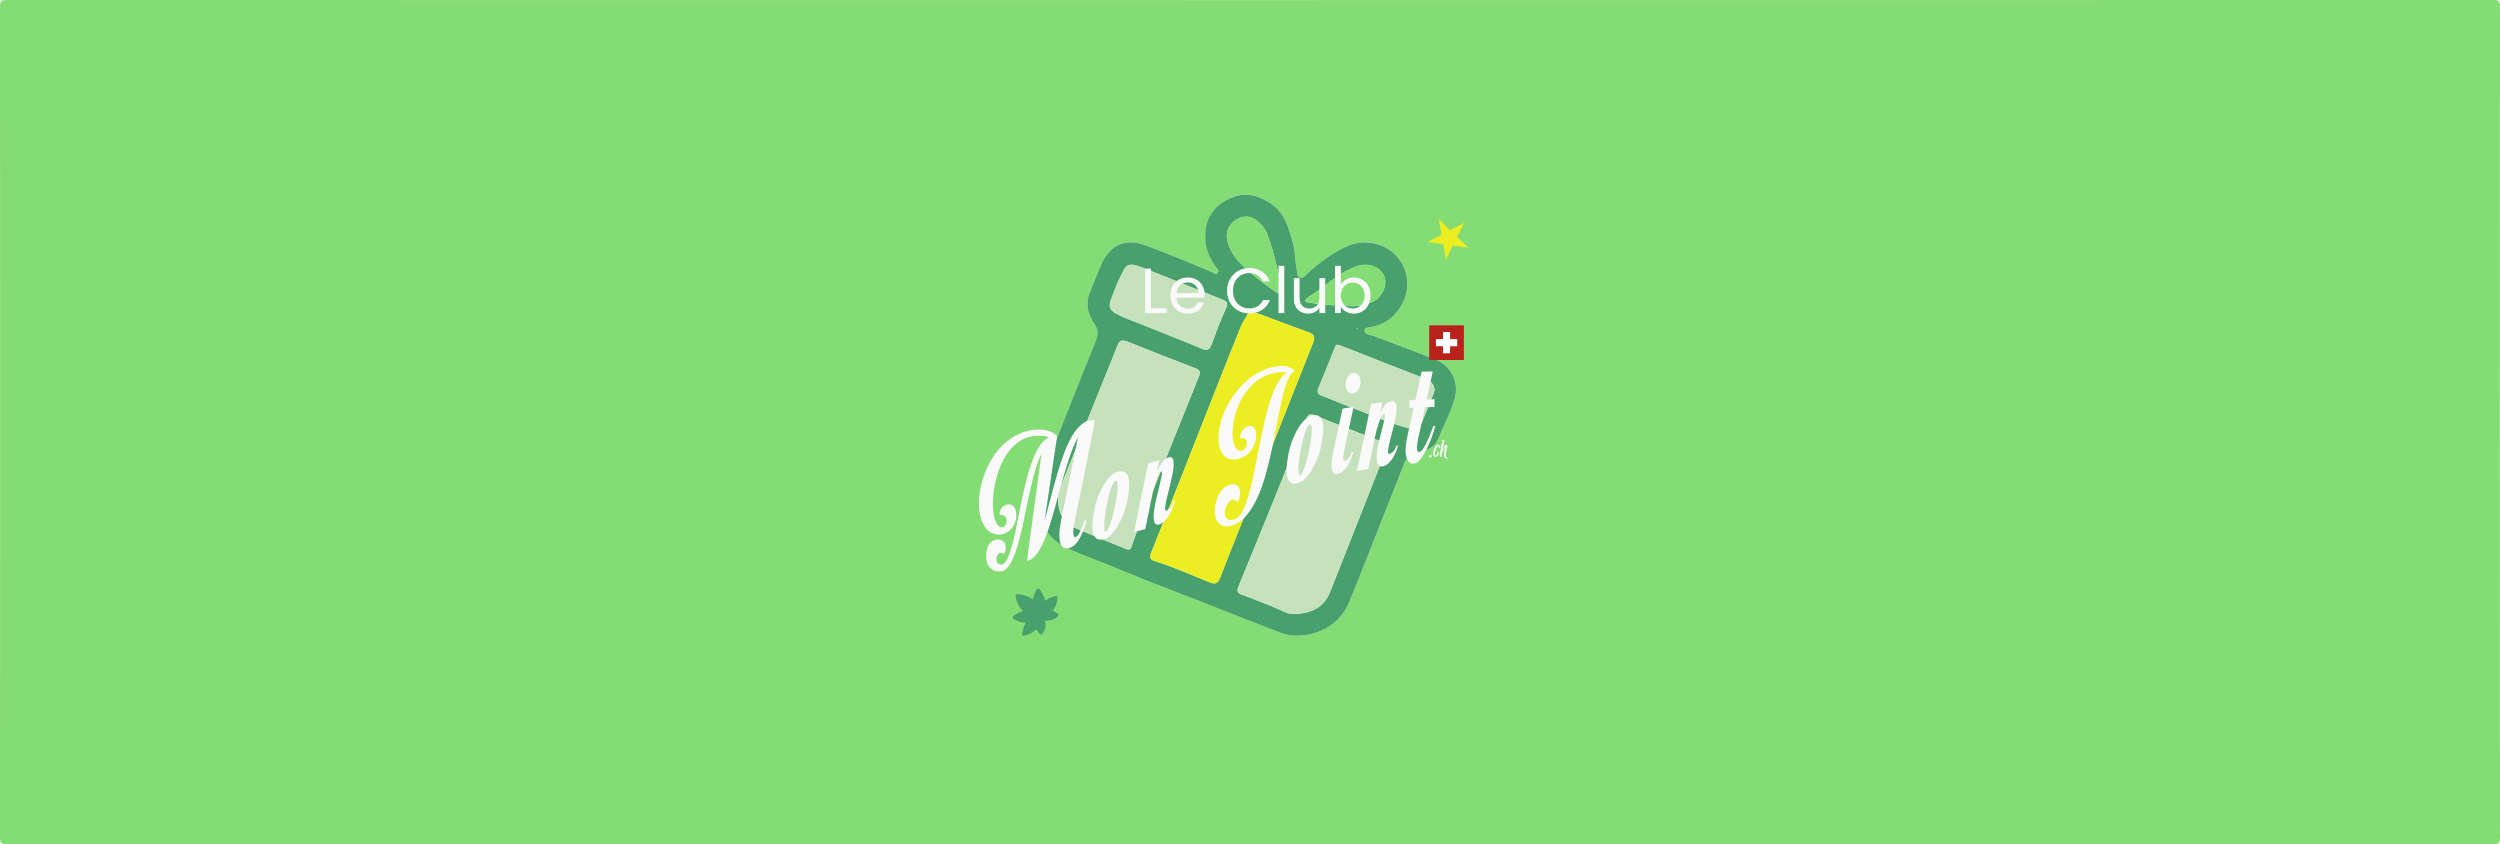 <svg viewBox="0 0 1777 600" xmlns:xlink="http://www.w3.org/1999/xlink" xmlns="http://www.w3.org/2000/svg" data-name="Calque 2" id="Calque_2">
  <defs>
    <style>
      .cls-1 {
        fill: #84dc74;
      }

      .cls-1, .cls-2, .cls-3, .cls-4, .cls-5, .cls-6, .cls-7 {
        stroke-width: 0px;
      }

      .cls-8 {
        filter: url(#drop-shadow-1);
      }

      .cls-2 {
        fill: #48a16d;
      }

      .cls-9 {
        filter: url(#drop-shadow-2);
      }

      .cls-3 {
        fill: #fafafa;
      }

      .cls-4 {
        fill: #edee21;
      }

      .cls-5 {
        fill: #fff;
      }

      .cls-6 {
        fill: #c5e2bc;
      }

      .cls-7 {
        fill: #b8221a;
      }
    </style>
    <filter filterUnits="userSpaceOnUse" id="drop-shadow-1">
      <feOffset dy="2" dx="4"/>
      <feGaussianBlur stdDeviation="3" result="blur"/>
      <feFlood flood-opacity=".42" flood-color="#000"/>
      <feComposite operator="in" in2="blur"/>
      <feComposite in="SourceGraphic"/>
    </filter>
    <filter filterUnits="userSpaceOnUse" id="drop-shadow-2">
      <feOffset dy="2" dx="4"/>
      <feGaussianBlur stdDeviation="3" result="blur-2"/>
      <feFlood flood-opacity=".42" flood-color="#000"/>
      <feComposite operator="in" in2="blur-2"/>
      <feComposite in="SourceGraphic"/>
    </filter>
  </defs>
  <g data-name="Calque 1" id="Calque_1-2">
    <g>
      <g>
        <path d="M888.5,599.91c-294.64,0-589.27,0-883.91.09-3.75,0-4.6-.84-4.59-4.59C.11,398.47.11,201.53,0,4.59,0,.84.84,0,4.59,0c589.27.1,1178.54.1,1767.81,0,3.75,0,4.6.84,4.59,4.59-.11,196.94-.11,393.88,0,590.82,0,3.75-.84,4.59-4.59,4.59-294.64-.1-589.27-.09-883.91-.09ZM921.78,451.82c16.7-.06,31.17-9.03,37.16-23.53,8.74-21.17,16.93-42.57,25.37-63.87,4.6-11.6,9.28-23.17,13.79-34.81,1.75-4.52,4.46-7.18,9.49-8.31,5.54-1.25,11.83-2.4,14.41-8.62,4.08-9.82,9.13-19.27,12.05-29.54,3.24-11.38-2.52-23.23-13.59-27.61-14.37-5.69-28.9-10.99-43.33-16.54-2.68-1.03-7.24-1.11-7.16-4.15.07-2.58,4.65-2.17,7.26-2.88,17.72-4.79,27.97-24.76,20.89-41.54-6.7-15.89-25.64-22.63-41.53-15.05-10.02,4.78-18.8,11.31-27.02,18.68-1.58,1.42-3.03,3.91-5.25,3.29-2.63-.73-2.1-3.84-2.55-6.02-1.31-6.34-1.05-12.93-2.86-19.2-2.86-9.94-5.43-20.18-14.43-26.65-8.75-6.29-18.24-9.6-29.05-5.02-11.09,4.69-17.91,12.61-18.7,24.86-.59,9.13,2.05,17.42,7.74,24.7.87,1.11,2.29,2.61,1.15,3.98-1.19,1.43-2.82.02-4.08-.54-15.38-6.8-31.02-12.94-46.72-18.94-14.14-5.4-25.32-1.19-31.69,12.64-3.13,6.79-5.67,13.86-8.5,20.8-3.21,7.85-1.55,15.26,3.02,21.78,3,4.29,3.06,7.91,1.21,12.49-9.97,24.69-19.87,49.42-29.52,74.24-4.39,11.29-9.9,22.21-11.87,34.37-2.13,13.18,4.57,28.94,15.85,35.76,8.41,5.09,17.7,8.28,26.82,11.87,16.21,6.4,32.25,13.31,48.53,19.44,24.56,9.25,48.77,19.33,73.29,28.65,6.67,2.54,13.19,5.7,19.84,5.24Z" class="cls-1"/>
        <path d="M921.78,451.82c-6.65.46-13.17-2.71-19.84-5.24-24.52-9.32-48.73-19.4-73.29-28.65-16.28-6.13-32.32-13.04-48.53-19.44-9.11-3.6-18.41-6.79-26.82-11.87-11.28-6.83-17.98-22.58-15.85-35.76,1.96-12.16,7.47-23.08,11.87-34.37,9.65-24.82,19.55-49.55,29.52-74.24,1.85-4.59,1.8-8.21-1.21-12.49-4.57-6.52-6.23-13.93-3.02-21.78,2.83-6.93,5.37-14,8.5-20.8,6.38-13.82,17.55-18.03,31.69-12.64,15.71,5.99,31.34,12.14,46.72,18.94,1.27.56,2.89,1.97,4.08.54,1.14-1.37-.28-2.87-1.15-3.98-5.69-7.28-8.33-15.57-7.74-24.7.79-12.24,7.61-20.17,18.7-24.86,10.81-4.57,20.3-1.27,29.05,5.02,9,6.47,11.57,16.71,14.43,26.65,1.81,6.28,1.55,12.86,2.86,19.2.45,2.17-.08,5.28,2.55,6.02,2.22.62,3.67-1.87,5.25-3.29,8.22-7.37,17-13.89,27.02-18.68,15.89-7.58,34.83-.84,41.53,15.05,7.07,16.78-3.17,36.75-20.89,41.54-2.61.71-7.19.3-7.26,2.88-.08,3.03,4.48,3.11,7.16,4.15,14.43,5.55,28.96,10.84,43.33,16.54,11.08,4.39,16.83,16.24,13.59,27.61-2.92,10.27-7.98,19.72-12.05,29.54-2.58,6.21-8.87,7.36-14.41,8.62-5.03,1.14-7.74,3.79-9.49,8.31-4.51,11.64-9.2,23.21-13.79,34.81-8.44,21.3-16.63,42.7-25.37,63.87-5.99,14.5-20.46,23.47-37.16,23.53ZM890.63,221.98c-1.88-.27-3.12.02-3.97,1.69-1.43,2.81-3.4,5.37-4.58,8.27-6.14,15.11-12.14,30.28-18.12,45.45-15.21,38.53-30.29,77.11-45.74,115.55-1.5,3.75-.15,4.98,2.45,5.81,13.35,4.22,26.14,9.87,39.09,15.11,4.35,1.76,5.98.7,7.61-3.51,8.91-22.95,18.18-45.76,27.23-68.66,12.9-32.65,25.62-65.38,38.69-97.97,1.81-4.51.59-6.19-3.46-7.64-11.43-4.11-22.78-8.46-34.18-12.67-1.71-.63-3.52-1-5.02-1.43ZM752.14,355.35c-.03,8.86,3.66,16.2,10.79,19.33,12.31,5.41,24.86,10.24,37.25,15.46,2.58,1.09,3.46.34,4.28-2.06,2.03-5.96,4.17-11.89,6.5-17.74,13.65-34.19,27.32-68.36,41.12-102.49,1.37-3.4.89-4.85-2.69-6.2-14.62-5.51-29.14-11.29-43.64-17.1-9.64-3.87-9.6-3.97-13.15,5.52-.12.31-.3.59-.43.9-12.59,31.24-25.18,62.47-37.76,93.72-1.37,3.41-2.33,6.93-2.27,10.66ZM919.15,436.47c14.63-.38,22.31-5.77,26.31-15.83,13.23-33.19,26.19-66.49,39.37-99.71,1.48-3.73.81-5.57-3.06-7.05-15.84-6.06-31.61-12.31-47.32-18.7-3.58-1.46-4.78-.41-6.09,2.93-7.45,19.03-15.11,37.98-22.79,56.93-8.36,20.64-16.75,41.26-25.28,61.84-1.32,3.19-.8,4.69,2.51,5.85,6.43,2.26,12.69,5.01,19.09,7.35,6.82,2.49,13.17,6.61,17.25,6.39ZM805.37,188.22c-3.98-.41-5.26,1.42-6.33,3.31-4.02,7.11-6.94,14.72-9.68,22.39-1.46,4.08.09,6.86,3.95,8.96,5.83,3.16,12.07,5.24,18.17,7.7,14.35,5.78,28.78,11.36,43.04,17.35,4.03,1.69,5.39.35,6.7-3.19,3.17-8.56,6.26-17.2,10.16-25.44,1.9-4.03.76-5.04-2.67-6.4-16.08-6.35-32.05-12.99-48.14-19.31-5.39-2.12-10.73-4.53-15.19-5.38ZM1019.71,277.32c-.53-6.11-5.03-7.49-9.22-9.12-19.35-7.56-38.75-15-58.03-22.73-2.76-1.11-3.09.18-3.81,1.99-3.78,9.41-7.52,18.83-11.43,28.18-1.35,3.23-.46,4.67,2.76,5.83,6.73,2.42,13.26,5.37,19.96,7.87,13.7,5.12,26.98,11.42,41.24,15,5.53,1.39,7.7.34,9.81-4.78,2.59-6.29,5.12-12.61,7.64-18.93.49-1.22.83-2.5,1.1-3.32ZM910.03,203.92c-.12-7.39-6.91-33.39-10.42-39.86-1.2-2.22-2.84-4.08-4.65-5.82-5.09-4.86-10.62-5.56-16.26-2.03-5.83,3.65-7.97,9.92-5.89,16.4,1.82,5.68,4.91,10.49,9.05,14.71,7.14,7.27,15.3,13.28,23.56,19.17,1.16.83,2.56,2.22,4.01,1.22,1.11-.76.57-2.47.61-3.78ZM927.46,213.65c1.01,1.31,2.22,1.26,3.34,1.45,9.69,1.7,19.51,2.01,29.29,2.52,4.93.26,9.92-.76,14.63-2.67,6.79-2.75,11.36-10.92,9.6-17.3-1.83-6.62-9.55-10.77-17.26-9.07-2.41.53-4.76,1.47-7.04,2.45-9.62,4.12-16.99,11.59-25.55,17.31-2.38,1.59-5.17,2.84-7.02,5.31ZM964.54,233.2c-.13.06-.27.12-.4.18.13.19.25.4.41.56.04.04.25-.1.39-.16-.13-.19-.26-.38-.4-.57Z" class="cls-2"/>
        <path d="M890.63,221.98c1.51.42,3.31.79,5.02,1.43,11.4,4.21,22.74,8.55,34.18,12.67,4.04,1.46,5.27,3.13,3.46,7.64-13.06,32.59-25.78,65.32-38.69,97.97-9.05,22.9-18.32,45.71-27.23,68.66-1.63,4.21-3.26,5.27-7.61,3.51-12.94-5.24-25.74-10.89-39.09-15.11-2.61-.83-3.96-2.06-2.45-5.81,15.45-38.44,30.53-77.02,45.74-115.55,5.99-15.17,11.98-30.34,18.12-45.45,1.18-2.9,3.15-5.46,4.58-8.27.85-1.67,2.09-1.96,3.97-1.69Z" class="cls-4"/>
        <path d="M752.13,355.34c-.06-3.73.9-7.25,2.27-10.66,12.58-31.24,25.17-62.48,37.76-93.72.12-.31.31-.59.43-.9,3.55-9.49,3.51-9.39,13.15-5.52,14.5,5.81,29.02,11.59,43.64,17.1,3.57,1.35,4.06,2.8,2.69,6.2-13.79,34.13-27.47,68.31-41.12,102.49-2.33,5.85-4.47,11.78-6.5,17.74-.82,2.4-1.7,3.14-4.28,2.06-12.39-5.23-24.94-10.05-37.25-15.46-7.13-3.13-10.82-10.47-10.79-19.33Z" class="cls-6"/>
        <path d="M919.15,436.47c-4.09.22-10.44-3.9-17.25-6.39-6.4-2.34-12.66-5.09-19.09-7.35-3.31-1.16-3.83-2.67-2.51-5.85,8.52-20.57,16.92-41.2,25.28-61.84,7.67-18.94,15.34-37.89,22.79-56.93,1.31-3.34,2.51-4.39,6.09-2.93,15.71,6.39,31.48,12.64,47.32,18.7,3.87,1.48,4.54,3.32,3.06,7.05-13.18,33.21-26.14,66.51-39.37,99.71-4.01,10.06-11.69,15.45-26.31,15.83Z" class="cls-6"/>
        <path d="M805.37,188.22c4.46.85,9.79,3.26,15.19,5.38,16.1,6.31,32.06,12.96,48.14,19.31,3.44,1.36,4.58,2.37,2.67,6.4-3.9,8.24-6.98,16.88-10.16,25.44-1.31,3.53-2.67,4.88-6.7,3.19-14.26-5.99-28.69-11.57-43.04-17.35-6.1-2.46-12.34-4.53-18.17-7.7-3.86-2.1-5.41-4.88-3.95-8.96,2.74-7.67,5.66-15.27,9.68-22.39,1.07-1.89,2.35-3.73,6.33-3.31Z" class="cls-6"/>
        <path d="M1019.71,277.32c-.27.81-.61,2.09-1.1,3.32-2.52,6.32-5.05,12.64-7.64,18.93-2.11,5.12-4.28,6.17-9.81,4.78-14.26-3.59-27.53-9.88-41.24-15-6.7-2.5-13.23-5.45-19.96-7.87-3.21-1.16-4.11-2.6-2.76-5.83,3.92-9.35,7.66-18.77,11.43-28.18.72-1.8,1.05-3.09,3.81-1.99,19.28,7.72,38.68,15.16,58.03,22.73,4.19,1.64,8.69,3.01,9.22,9.12Z" class="cls-6"/>
        <path d="M910.03,203.92c-.05,1.31.5,3.02-.61,3.78-1.45,1-2.85-.4-4.01-1.22-8.26-5.89-16.42-11.9-23.56-19.17-4.14-4.22-7.23-9.03-9.05-14.71-2.08-6.47.06-12.74,5.89-16.4,5.64-3.53,11.17-2.83,16.26,2.03,1.82,1.73,3.45,3.6,4.65,5.82,3.51,6.47,10.3,32.47,10.42,39.87Z" class="cls-1"/>
        <path d="M927.46,213.65c1.84-2.47,4.63-3.72,7.02-5.31,8.56-5.71,15.92-13.19,25.55-17.31,2.28-.98,4.63-1.92,7.04-2.45,7.71-1.7,15.44,2.45,17.26,9.07,1.76,6.38-2.82,14.55-9.6,17.3-4.7,1.91-9.69,2.92-14.63,2.67-9.78-.51-19.6-.82-29.29-2.52-1.12-.2-2.33-.14-3.34-1.45Z" class="cls-1"/>
        <path d="M964.54,233.2c.13.19.26.38.4.58-.13.06-.34.2-.39.16-.17-.16-.28-.37-.41-.56.13-.06.27-.12.4-.18Z" class="cls-1"/>
        <polygon points="1043.75 176.21 1032.67 174.6 1027.72 184.64 1025.83 173.6 1014.75 171.99 1024.66 166.79 1022.77 155.76 1030.78 163.57 1040.69 158.36 1035.74 168.4 1043.75 176.21" class="cls-4"/>
        <path d="M750.36,423.67c-1.69.32-3.29.91-4.83,1.68-.85.43-1.65.95-2.4,1.54-.3.23-.3.22-.38-.16-.06-.26-.09-.52-.16-.78-.71-2.68-2.02-5.04-3.75-7.18-.5-.61-1.47-.51-1.91.18-1.34,2.12-2.27,4.4-2.69,6.88-.04.23-.07.33-.32.14-.72-.55-1.48-1.03-2.29-1.45-2.65-1.38-5.49-2.04-8.46-2.22-.37-.02-.72-.02-1.01.24l-.11.12-.08.09-.06.07c-.14.34-.13.7-.06,1.05.63,3.34,1.84,6.42,3.99,9.08.4.49.84.94,1.27,1.42-.13.11-.28.11-.41.15-2.43.74-4.6,1.94-6.54,3.56-.58.49-.52,1.3.12,1.71,2.08,1.32,4.33,2.24,6.76,2.69.69.13,1.4.17,2.12.23-1.54,2.42-2.33,5.04-2.57,7.84-.08.97.5,1.48,1.45,1.27.53-.12,1.06-.24,1.57-.4,2.15-.67,4.16-1.64,5.87-3.14.39-.34.76-.7,1.16-1.07.12.25.23.48.35.7.54,1.09,1.28,2.03,2.18,2.84.51.46,1.15.43,1.6-.08,1.1-1.26,1.82-2.7,2.19-4.33.27-1.22.26-2.46.11-3.69,0-.6-.16-1.17-.41-1.71.59.15,1.19.26,1.81.2.56-.04,1.13-.05,1.68-.13,2.41-.34,4.44-1.41,6.03-3.26.37-.43.32-1.05-.08-1.43-.5-.47-1.06-.86-1.65-1.2-.72-.42-1.49-.71-2.31-.97.5-.51.87-1.06,1.21-1.62,1.36-2.25,2.08-4.7,2.33-7.3.04-.36.03-.71-.13-1.05l-.43-.38c-.23-.14-.47-.2-.75-.15Z" class="cls-2"/>
        <g class="cls-8">
          <g>
            <path d="M1013.47,321.31c.3.1.39.31.25.63-.19.46-.29.66-.3.61.03.43.06.58.08.45-.03.2-.24.3-.64.32-.44.02-.74-.18-.9-.6-.15-.41-.1-.78.15-1.09.3-.4.75-.5,1.35-.31h0Z" class="cls-3"/>
            <path d="M1018.47,316.28c.29-.16.47-.4.56-.69.09-.32-.02-.53-.34-.61-.33-.09-.76.25-1.29,1.03-.48.72-.86,1.49-1.13,2.33-.58,1.78-.55,3.03.07,3.74.19.23.52-.13.97-1.07.46-.93.55-1.56.29-1.88.23-.1.5.05.82.43.32.37.44.64.37.82-.4.88-.89,1.53-1.49,1.96-.51.37-.95.48-1.3.34-.72-.29-1.14-.94-1.28-1.93-.12-.85-.01-1.76.31-2.73.63-1.85,1.39-3.09,2.3-3.71.45-.3.94-.28,1.48.07.43.28.73.6.89.97.25.56.22.92-.08,1.08-.46.23-.85.18-1.16-.15h0Z" class="cls-3"/>
            <path d="M1021.23,311.69c.03-.16-.05-.29-.26-.41-.2-.11-.36-.13-.48-.07-.07.03-.09,0-.05-.08.03-.08.12-.16.25-.21.58-.26,1.14-.29,1.67-.09.42.15.53.54.35,1.18-.45,1.57-.92,3.6-1.41,6.11,1.06-2.4,1.84-3.73,2.35-4.01.21-.11.57.04,1.06.45.16.14.2.32.13.56-.3,1.35-.56,2.59-.8,3.72-.37,1.74-.41,3.09-.12,4.02.23.72.74.84,1.55.37-.15.54-.48.82-.99.86-.5.03-.93-.16-1.31-.58-.49-.55-.74-1.39-.74-2.52,0-1.69.35-3.61,1.04-5.75-.22.27-.51.73-.88,1.38-.68,1.21-1.26,2.57-1.73,4.07.01-.11-.03.18-.12.88-.08.61,0,.99.25,1.13-.15.07-.35.07-.6,0-.71-.2-1.05-.62-1.01-1.28,0-.07.07-.53.2-1.37.59-3.84,1.14-6.63,1.65-8.36h0Z" class="cls-3"/>
          </g>
          <g>
            <path d="M760.28,366.53c-1,4.72-1.47,8.1-1.41,10.15.06,2.05.5,3.04,1.23,3.08,1.07.05,2.23-1.01,3.34-3.3,1.11-2.29,2.17-5.04,3.17-8.24.67-.15,1-.22,1.67-.37-1,3.69-2.02,6.76-3.08,9.2-1.06,2.45-2.14,4.43-3.26,5.95-1.11,1.52-2.23,2.64-3.34,3.35-1.12.71-2.2,1.17-3.26,1.37s-2.08.1-3.08-.32c-1-.42-1.79-1.38-2.38-2.89-.59-1.51-.88-3.67-.88-6.5s.5-6.58,1.5-11.28c3.94-19.36,7.87-38.73,11.79-58.09-2.35,4.36-4.49,9.49-6.42,15.4-1.94,5.9-3.78,12.06-5.54,18.47-1.76,6.41-3.51,12.77-5.24,19.07-1.73,6.3-3.55,11.98-5.46,17.04-1.91,5.06-3.97,9.23-6.2,12.52-2.23,3.29-4.72,5.11-7.48,5.43,3.47-25.42,6.93-50.84,10.38-76.25-2.05,4.25-3.83,9.25-5.32,15.01-1.5,5.76-2.9,11.7-4.22,17.83-1.32,6.13-2.61,12.2-3.87,18.22-1.26,6.02-2.64,11.45-4.14,16.26-1.5,4.82-3.18,8.74-5.06,11.75-1.88,3.01-4.08,4.59-6.6,4.73-1.53.08-2.99-.13-4.4-.64-1.41-.51-2.6-1.38-3.56-2.6-.97-1.23-1.64-2.82-2.02-4.79-.38-1.97-.18-4.46.4-7.33.38-1.9,1.04-3.47,2.07-4.59,1.03-1.12,2.16-1.88,3.39-2.3,1.23-.41,2.45-.49,3.65-.23,1.2.26,2.19.82,2.95,1.7.76.88,1.2,2.06,1.32,3.54.12,1.48-.32,3.23-1.32,5.23-.76-.84-1.48-1.24-2.16-1.2-.67.04-1.28.33-1.8.88-.53.55-.92,1.25-1.19,2.11-.26.86-.34,1.69-.22,2.49.12.8.46,1.49,1.01,2.07.56.58,1.39.84,2.51.78,1.52-.09,2.89-1.33,4.09-3.71,1.2-2.38,2.35-5.54,3.43-9.46,1.08-3.92,2.13-8.39,3.12-13.4,1-5.01,2.04-10.19,3.12-15.55,1.09-5.35,2.26-10.64,3.52-15.87,1.26-5.22,2.7-10.05,4.31-14.49,1.61-4.44,3.4-8.22,5.37-11.37,1.96-3.14,4.24-5.31,6.82-6.53-1.47-.65-3.17-1.01-5.1-1.09-1.94-.08-3.93.01-5.98.28-3.81.49-7.21,1.78-10.21,3.89-2.99,2.11-5.6,4.68-7.83,7.75-2.23,3.07-4.09,6.51-5.59,10.34-1.5,3.83-2.65,7.74-3.48,11.72-.82,3.99-1.32,7.86-1.5,11.61-.18,3.76-.03,7.08.44,9.96.47,2.88,1.22,5.21,2.24,6.98,1.03,1.77,2.3,2.61,3.83,2.52.94-.06,1.72-.57,2.33-1.54.62-.97.92-2.02.92-3.15s-.4-2.13-1.19-3c-.79-.87-2.1-1.25-3.92-1.16,0-2.18.62-3.92,1.85-5.25,1.23-1.32,2.6-2.06,4.09-2.21,1.5-.15,2.86.36,4.09,1.55,1.23,1.18,1.85,3.22,1.85,6.13,0,1.94-.32,3.72-.97,5.35-.65,1.63-1.5,3.06-2.55,4.27-1.06,1.22-2.26,2.2-3.61,2.93-1.35.74-2.73,1.15-4.14,1.22-3.46.19-6.32-.74-8.58-2.74-2.26-2-3.95-4.71-5.06-8.09-1.11-3.38-1.66-7.26-1.63-11.61.03-4.36.6-8.77,1.72-13.25,1.11-4.48,2.73-8.92,4.84-13.32,2.11-4.41,4.72-8.37,7.83-11.92,3.11-3.55,6.69-6.51,10.74-8.92,4.05-2.41,8.54-3.92,13.46-4.55,3.28-.42,6.42-.31,9.42.35,2.99.66,5.51,2.01,7.57,4.07-2.96,19.96-5.92,39.93-8.89,59.89,1.47-5.14,2.92-10.53,4.36-16.17,1.44-5.64,2.95-11.16,4.53-16.56,1.58-5.4,3.27-10.5,5.06-15.32,1.79-4.81,3.77-8.98,5.94-12.53,2.17-3.54,4.56-6.28,7.17-8.21,2.61-1.94,5.53-2.71,8.76-2.34-2.23,11.41-4.31,21.93-6.25,31.55-.82,4.05-1.64,8.13-2.46,12.22-.82,4.09-1.58,7.86-2.29,11.32-.7,3.46-1.33,6.49-1.89,9.11-.56,2.62-.95,4.47-1.19,5.57h0Z" class="cls-3"/>
            <path d="M790.46,333.31c2.23-.58,3.96-.46,5.19.38,1.23.84,2.08,2.22,2.55,4.15.47,1.93.59,4.32.35,7.16-.24,2.85-.65,5.96-1.32,9.25-.67,3.32-1.67,6.56-2.9,9.67-1.23,3.11-2.6,5.89-4.09,8.34-1.5,2.45-3.07,4.47-4.71,6.05-1.64,1.59-3.26,2.57-4.84,2.96-2.23.55-3.96.37-5.19-.5-1.23-.88-2.08-2.3-2.55-4.24-.47-1.95-.59-4.34-.35-7.18.23-2.84.67-5.9,1.32-9.2.65-3.29,1.57-6.48,2.77-9.55,1.2-3.07,2.55-5.81,4.05-8.24,1.5-2.42,3.08-4.43,4.75-6.02,1.67-1.59,3.33-2.6,4.97-3.03ZM782.1,375.85c.7-.17,1.45-1.21,2.24-3.1.79-1.89,1.57-4.23,2.33-7,.76-2.77,1.45-5.71,2.07-8.82.62-3.1,1.07-5.98,1.36-8.64.29-2.66.38-4.82.26-6.48-.12-1.66-.56-2.4-1.32-2.2-.76.2-1.55,1.25-2.38,3.15-.82,1.9-1.6,4.24-2.33,7-.73,2.77-1.38,5.69-1.94,8.77-.56,3.08-.97,5.95-1.23,8.59-.26,2.65-.34,4.8-.22,6.47.12,1.66.5,2.42,1.14,2.26Z" class="cls-3"/>
            <path d="M821.34,333.13c-.47.14-.97.67-1.5,1.59-.53.92-1.03,2.04-1.5,3.34-.47,1.31-.94,2.76-1.41,4.34-.47,1.59-.91,3.13-1.32,4.62-2.22,10.81-3.33,16.21-5.54,27.01-3.2.92-4.8,1.37-8.01,2.25,3.35-16.31,6.69-32.62,10.03-48.93,3.2-.92,4.8-1.39,8.01-2.33-.67,3.25-1,4.87-1.67,8.11,1.17-2.6,2.42-4.8,3.74-6.61,1.32-1.8,2.74-2.93,4.27-3.39,1.88-.56,3.04.02,3.48,1.74.44,1.72.45,4.02.04,6.88-.41,2.87-1.06,6.07-1.94,9.6-.88,3.53-1.69,6.78-2.42,9.74-.73,2.96-1.22,5.41-1.45,7.33-.24,1.93.12,2.75,1.06,2.47.47-.14,1.22-.73,2.24-1.76,1.03-1.03,1.89-2.7,2.6-5.02.49-.15.74-.22,1.23-.37-.7,2.71-1.53,5.08-2.46,7.1-.94,2.02-1.92,3.72-2.95,5.12-1.03,1.4-2.02,2.48-2.99,3.25-.97.77-1.83,1.27-2.6,1.49-1.99.59-3.26.03-3.78-1.67-.53-1.7-.65-3.97-.35-6.79.29-2.83.85-5.98,1.67-9.44.82-3.46,1.6-6.68,2.33-9.64.73-2.96,1.28-5.42,1.63-7.38.35-1.96.21-2.84-.44-2.65h0Z" class="cls-3"/>
            <path d="M928.43,293.39c2.23-.54,3.96-.36,5.19.51,1.23.88,2.08,2.3,2.55,4.25.47,1.95.59,4.34.35,7.18-.23,2.84-.65,5.93-1.32,9.2-.67,3.29-1.67,6.5-2.9,9.57-1.23,3.07-2.6,5.82-4.09,8.24-1.5,2.42-3.06,4.42-4.71,6.01-1.64,1.58-3.26,2.58-4.84,2.99-2.23.58-3.96.45-5.19-.39-1.23-.84-2.08-2.22-2.55-4.15-.47-1.93-.59-4.32-.35-7.16.23-2.85.67-5.93,1.32-9.25.65-3.32,1.57-6.53,2.77-9.63,1.2-3.1,2.55-5.88,4.05-8.32,1.5-2.44,3.08-4.46,4.75-6.05,1.67-1.59,3.33-2.59,4.97-2.99h0ZM920.07,335.89c.7-.18,1.45-1.22,2.24-3.11.79-1.89,1.57-4.23,2.33-7,.76-2.77,1.45-5.7,2.07-8.8.62-3.09,1.07-5.97,1.37-8.62.29-2.65.38-4.81.26-6.48-.12-1.66-.56-2.4-1.32-2.22-.76.19-1.55,1.23-2.38,3.13-.82,1.9-1.6,4.23-2.33,7-.73,2.77-1.38,5.7-1.93,8.78-.56,3.09-.97,5.96-1.23,8.6-.26,2.65-.34,4.81-.22,6.47.12,1.66.5,2.41,1.14,2.25h0Z" class="cls-3"/>
            <path d="M951.48,318.29c-.34,1.6-.59,2.88-.7,3.83-.12.95-.13,1.68-.04,2.19.09.51.23.84.44,1,.2.16.43.26.66.29.53.14,1.31-.32,2.33-1.36,1.03-1.04,1.89-2.68,2.6-4.9.49-.09.74-.14,1.23-.23-.7,2.63-1.53,4.9-2.46,6.81-.94,1.91-1.91,3.51-2.9,4.79-1,1.28-1.99,2.27-2.99,2.95-1,.69-1.91,1.11-2.73,1.28-.76.16-1.5.09-2.2-.21-.7-.29-1.28-.96-1.72-1.99-.44-1.03-.65-2.58-.62-4.65.03-2.06.4-4.78,1.1-8.16,2.71-12.58,4.07-18.87,6.78-31.41,3.17-.63,4.75-.94,7.92-1.51-1,4.7-1.94,9.07-2.82,13.1-.77,3.53-1.51,7.02-2.24,10.47-.73,3.45-1.27,6.03-1.63,7.7h0ZM963.09,269.38c0,2.02-.53,3.84-1.58,5.47s-2.29,2.58-3.7,2.83c-1.53.28-2.8-.21-3.83-1.46-1.03-1.26-1.54-2.89-1.54-4.91s.51-3.93,1.54-5.5c1.03-1.57,2.3-2.49,3.83-2.77,1.41-.26,2.64.21,3.7,1.4,1.06,1.19,1.58,2.84,1.58,4.93Z" class="cls-3"/>
            <path d="M979.81,292.18c-.47.06-.97.5-1.5,1.34-.53.83-1.03,1.87-1.5,3.1-.47,1.23-.94,2.61-1.41,4.12-.47,1.52-.91,2.99-1.32,4.42-2.22,10.47-3.33,15.72-5.54,26.22-3.2.5-4.8.76-8.01,1.32,3.34-15.91,6.68-31.82,10.03-47.73,3.2-.48,4.8-.7,8.01-1.1-.67,3.13-1,4.7-1.67,7.84,1.17-2.41,2.42-4.4,3.74-5.98,1.32-1.57,2.74-2.44,4.27-2.6,1.88-.2,3.04.62,3.48,2.43.44,1.81.45,4.11.04,6.89-.41,2.78-1.06,5.85-1.94,9.21-.88,3.36-1.69,6.45-2.42,9.27-.73,2.82-1.22,5.18-1.45,7.06-.23,1.88.12,2.77,1.06,2.66.47-.05,1.22-.5,2.24-1.33,1.03-.83,1.89-2.33,2.6-4.5.49-.05.74-.07,1.23-.12-.7,2.57-1.53,4.76-2.46,6.59-.94,1.83-1.92,3.34-2.95,4.54-1.03,1.2-2.02,2.1-2.99,2.7-.97.6-1.83.95-2.6,1.04-1.99.25-3.26-.5-3.78-2.29-.53-1.78-.65-4.06-.35-6.85.29-2.78.85-5.85,1.67-9.18.82-3.33,1.6-6.42,2.33-9.26.73-2.83,1.27-5.2,1.63-7.1.35-1.9.2-2.81-.44-2.73h0Z" class="cls-3"/>
            <path d="M1002.07,282.23c1.76-8.03,2.64-12.03,4.4-20.04,3.17-.11,4.75-.15,7.92-.17-.53,2.42-.79,3.64-1.32,6.06-.41,1.86-.87,3.99-1.36,6.37-.5,2.39-1.04,4.88-1.63,7.47,2.22-.05,3.33-.07,5.54-.07v5.44c-2.67,0-4.01.03-6.69.1-1.72,7.89-2.59,11.84-4.31,19.75-1,4.16-1.48,7.27-1.45,9.32.03,2.05.51,3.06,1.45,3.02.88-.04,1.83-.84,2.86-2.41,1.03-1.56,2.02-3.39,2.99-5.46.97-2.08,1.85-4.15,2.64-6.21.79-2.07,1.36-3.62,1.72-4.67.56,0,.84,0,1.41,0-.53,1.93-1.32,4.42-2.38,7.45s-2.27,5.95-3.65,8.77c-1.38,2.81-2.86,5.26-4.44,7.33-1.58,2.08-3.2,3.16-4.84,3.25-2.64.15-4.41-1.46-5.32-4.86-.91-3.4-.63-8.43.84-15.06,1.76-7.96,2.64-11.94,4.4-19.88-1.27.07-1.9.11-3.17.19v-5.44c1.76-.12,2.64-.17,4.4-.26h0Z" class="cls-3"/>
            <path d="M873.43,367.2c2.05-.62,3.89-2.43,5.5-5.42,1.61-2.99,3.09-6.74,4.44-11.25,1.35-4.51,2.6-9.6,3.74-15.27,1.14-5.66,2.3-11.49,3.48-17.48,1.17-5.99,2.4-11.93,3.7-17.83,1.29-5.9,2.73-11.33,4.31-16.3,1.58-4.97,3.36-9.28,5.32-12.94,1.96-3.65,4.21-6.23,6.73-7.72-1.41-.51-3.1-.67-5.06-.49-1.97.18-3.98.56-6.03,1.15-5.05,1.43-9.36,3.91-12.93,7.38-3.58,3.48-6.47,7.35-8.67,11.6-2.2,4.25-3.77,8.62-4.71,13.1-.94,4.48-1.32,8.49-1.14,12.02.18,3.54.87,6.33,2.07,8.39,1.2,2.05,2.86,2.76,4.97,2.13.88-.26,1.61-.95,2.2-2.05.59-1.1.88-2.24.88-3.41s-.38-2.11-1.14-2.8-2.02-.78-3.78-.25c0-2.18.6-4.07,1.8-5.69,1.2-1.61,2.54-2.64,4-3.08,1.47-.44,2.8-.19,4,.75,1.2.93,1.8,2.86,1.8,5.76,0,1.86-.31,3.68-.92,5.47-.62,1.8-1.44,3.41-2.46,4.84-1.03,1.43-2.23,2.68-3.61,3.74-1.38,1.06-2.8,1.81-4.27,2.25-4.58,1.38-8.13,1.03-10.65-1.06-2.52-2.09-4.08-5.2-4.66-9.34-.59-4.13-.21-8.93,1.14-14.39,1.35-5.45,3.61-10.83,6.78-16.11,3.17-5.28,7.2-10.1,12.1-14.43,4.9-4.33,10.63-7.45,17.2-9.32,3.28-.93,6.41-1.24,9.37-.92,2.96.32,5.41,1.44,7.35,3.36-.07.07-.11.1-.18.17-1.82.88-3.4,2.98-4.75,6.29-1.35,3.31-2.61,7.44-3.78,12.4-1.17,4.96-2.33,10.48-3.48,16.57-1.14,6.09-2.38,12.3-3.7,18.64-1.32,6.34-2.82,12.6-4.49,18.76-1.67,6.17-3.65,11.8-5.94,16.91-2.29,5.11-4.96,9.47-8.01,13.08-3.05,3.61-6.6,6.04-10.65,7.27-1.94.59-3.77.67-5.5.23-1.73-.44-3.14-1.4-4.22-2.88-1.08-1.48-1.78-3.45-2.07-5.9-.29-2.45.06-5.41.97-8.83.72-2.69,1.75-4.99,3.12-6.83,1.38-1.83,2.84-3.19,4.4-4.07,1.55-.88,3.07-1.28,4.53-1.2,1.46.08,2.64.61,3.52,1.59.88.98,1.36,2.43,1.45,4.34.09,1.91-.48,4.26-1.72,7.05-1.12-1.52-2.26-2.18-3.43-1.98-1.17.2-2.21.86-3.12,1.98-.91,1.12-1.61,2.51-2.11,4.15-.5,1.64-.66,3.17-.48,4.56.18,1.4.79,2.46,1.85,3.18,1.05.72,2.7.75,4.93.07h0Z" class="cls-3"/>
          </g>
          <g>
            <rect height="24.64" width="24.64" y="229.26" x="1011.89" class="cls-7"/>
            <polygon points="1031.77 239.06 1026.73 239.06 1026.73 234.02 1021.69 234.02 1021.69 239.06 1016.65 239.06 1016.65 244.11 1021.69 244.11 1021.69 249.15 1026.73 249.15 1026.73 244.11 1031.77 244.11 1031.77 239.06" class="cls-5" id="cross"/>
          </g>
        </g>
      </g>
      <g class="cls-9">
        <path d="M814.05,217.17h11.07v3.36h-15.19v-31.61h4.13v28.26Z" class="cls-3"/>
        <path d="M852.06,209.64h-19.87c.15,2.45.99,4.36,2.52,5.74,1.53,1.38,3.38,2.06,5.56,2.06,1.78,0,3.27-.42,4.47-1.25,1.19-.83,2.03-1.94,2.52-3.33h4.44c-.67,2.39-2,4.33-3.99,5.83s-4.48,2.25-7.44,2.25c-2.36,0-4.47-.53-6.33-1.59-1.86-1.06-3.32-2.56-4.38-4.51-1.06-1.95-1.59-4.21-1.59-6.78s.51-4.82,1.54-6.76c1.03-1.93,2.47-3.42,4.33-4.47,1.86-1.04,4-1.56,6.42-1.56s4.44.51,6.26,1.54c1.81,1.03,3.21,2.44,4.2,4.24.98,1.8,1.47,3.83,1.47,6.1,0,.79-.05,1.62-.14,2.49ZM846.89,202.23c-.7-1.13-1.64-2-2.83-2.59-1.19-.59-2.52-.88-3.97-.88-2.09,0-3.86.67-5.33,2-1.47,1.33-2.31,3.17-2.52,5.53h15.69c0-1.57-.35-2.93-1.04-4.06Z" class="cls-3"/>
        <path d="M870.29,196.38c1.39-2.46,3.29-4.39,5.69-5.78,2.4-1.39,5.07-2.09,8-2.09,3.45,0,6.46.83,9.03,2.49,2.57,1.66,4.44,4.02,5.62,7.08h-4.94c-.88-1.91-2.14-3.37-3.79-4.4-1.65-1.03-3.62-1.54-5.92-1.54s-4.19.51-5.94,1.54c-1.75,1.03-3.13,2.49-4.13,4.38-1,1.89-1.5,4.1-1.5,6.64s.5,4.71,1.5,6.6c1,1.89,2.37,3.35,4.13,4.38,1.75,1.03,3.73,1.54,5.94,1.54s4.27-.51,5.92-1.52c1.65-1.01,2.91-2.47,3.79-4.38h4.94c-1.18,3.02-3.05,5.36-5.62,7.01-2.57,1.65-5.58,2.47-9.03,2.47-2.93,0-5.6-.69-8-2.06-2.4-1.38-4.3-3.29-5.69-5.74-1.39-2.45-2.09-5.22-2.09-8.3s.7-5.86,2.09-8.32Z" class="cls-3"/>
        <path d="M908.89,186.97v33.56h-4.13v-33.56h4.13Z" class="cls-3"/>
        <path d="M937.96,195.68v24.85h-4.13v-3.67c-.79,1.27-1.88,2.26-3.29,2.97-1.41.71-2.96,1.07-4.65,1.07-1.94,0-3.67-.4-5.22-1.2-1.54-.8-2.76-2-3.65-3.61-.89-1.6-1.34-3.55-1.34-5.85v-14.56h4.08v14.01c0,2.45.62,4.33,1.86,5.65,1.24,1.31,2.93,1.97,5.08,1.97s3.95-.68,5.22-2.04c1.27-1.36,1.9-3.34,1.9-5.94v-13.65h4.13Z" class="cls-3"/>
        <path d="M952.79,196.67c1.63-.94,3.49-1.41,5.58-1.41,2.24,0,4.25.53,6.03,1.59,1.79,1.06,3.19,2.55,4.22,4.47,1.03,1.92,1.54,4.15,1.54,6.69s-.51,4.75-1.54,6.71c-1.03,1.97-2.44,3.49-4.24,4.58-1.8,1.09-3.8,1.63-6.01,1.63s-4.03-.47-5.65-1.41c-1.62-.94-2.83-2.13-3.65-3.58v4.58h-4.13v-33.56h4.13v13.33c.85-1.48,2.09-2.69,3.72-3.63ZM964.81,203.11c-.76-1.39-1.78-2.45-3.06-3.17s-2.7-1.09-4.24-1.09-2.91.37-4.2,1.11c-1.29.74-2.31,1.81-3.08,3.22-.77,1.41-1.16,3.03-1.16,4.88s.39,3.52,1.16,4.92c.77,1.41,1.8,2.48,3.08,3.22,1.28.74,2.68,1.11,4.2,1.11s2.96-.37,4.24-1.11c1.29-.74,2.3-1.81,3.06-3.22.76-1.41,1.13-3.06,1.13-4.97s-.38-3.51-1.13-4.9Z" class="cls-3"/>
      </g>
    </g>
  </g>
</svg>